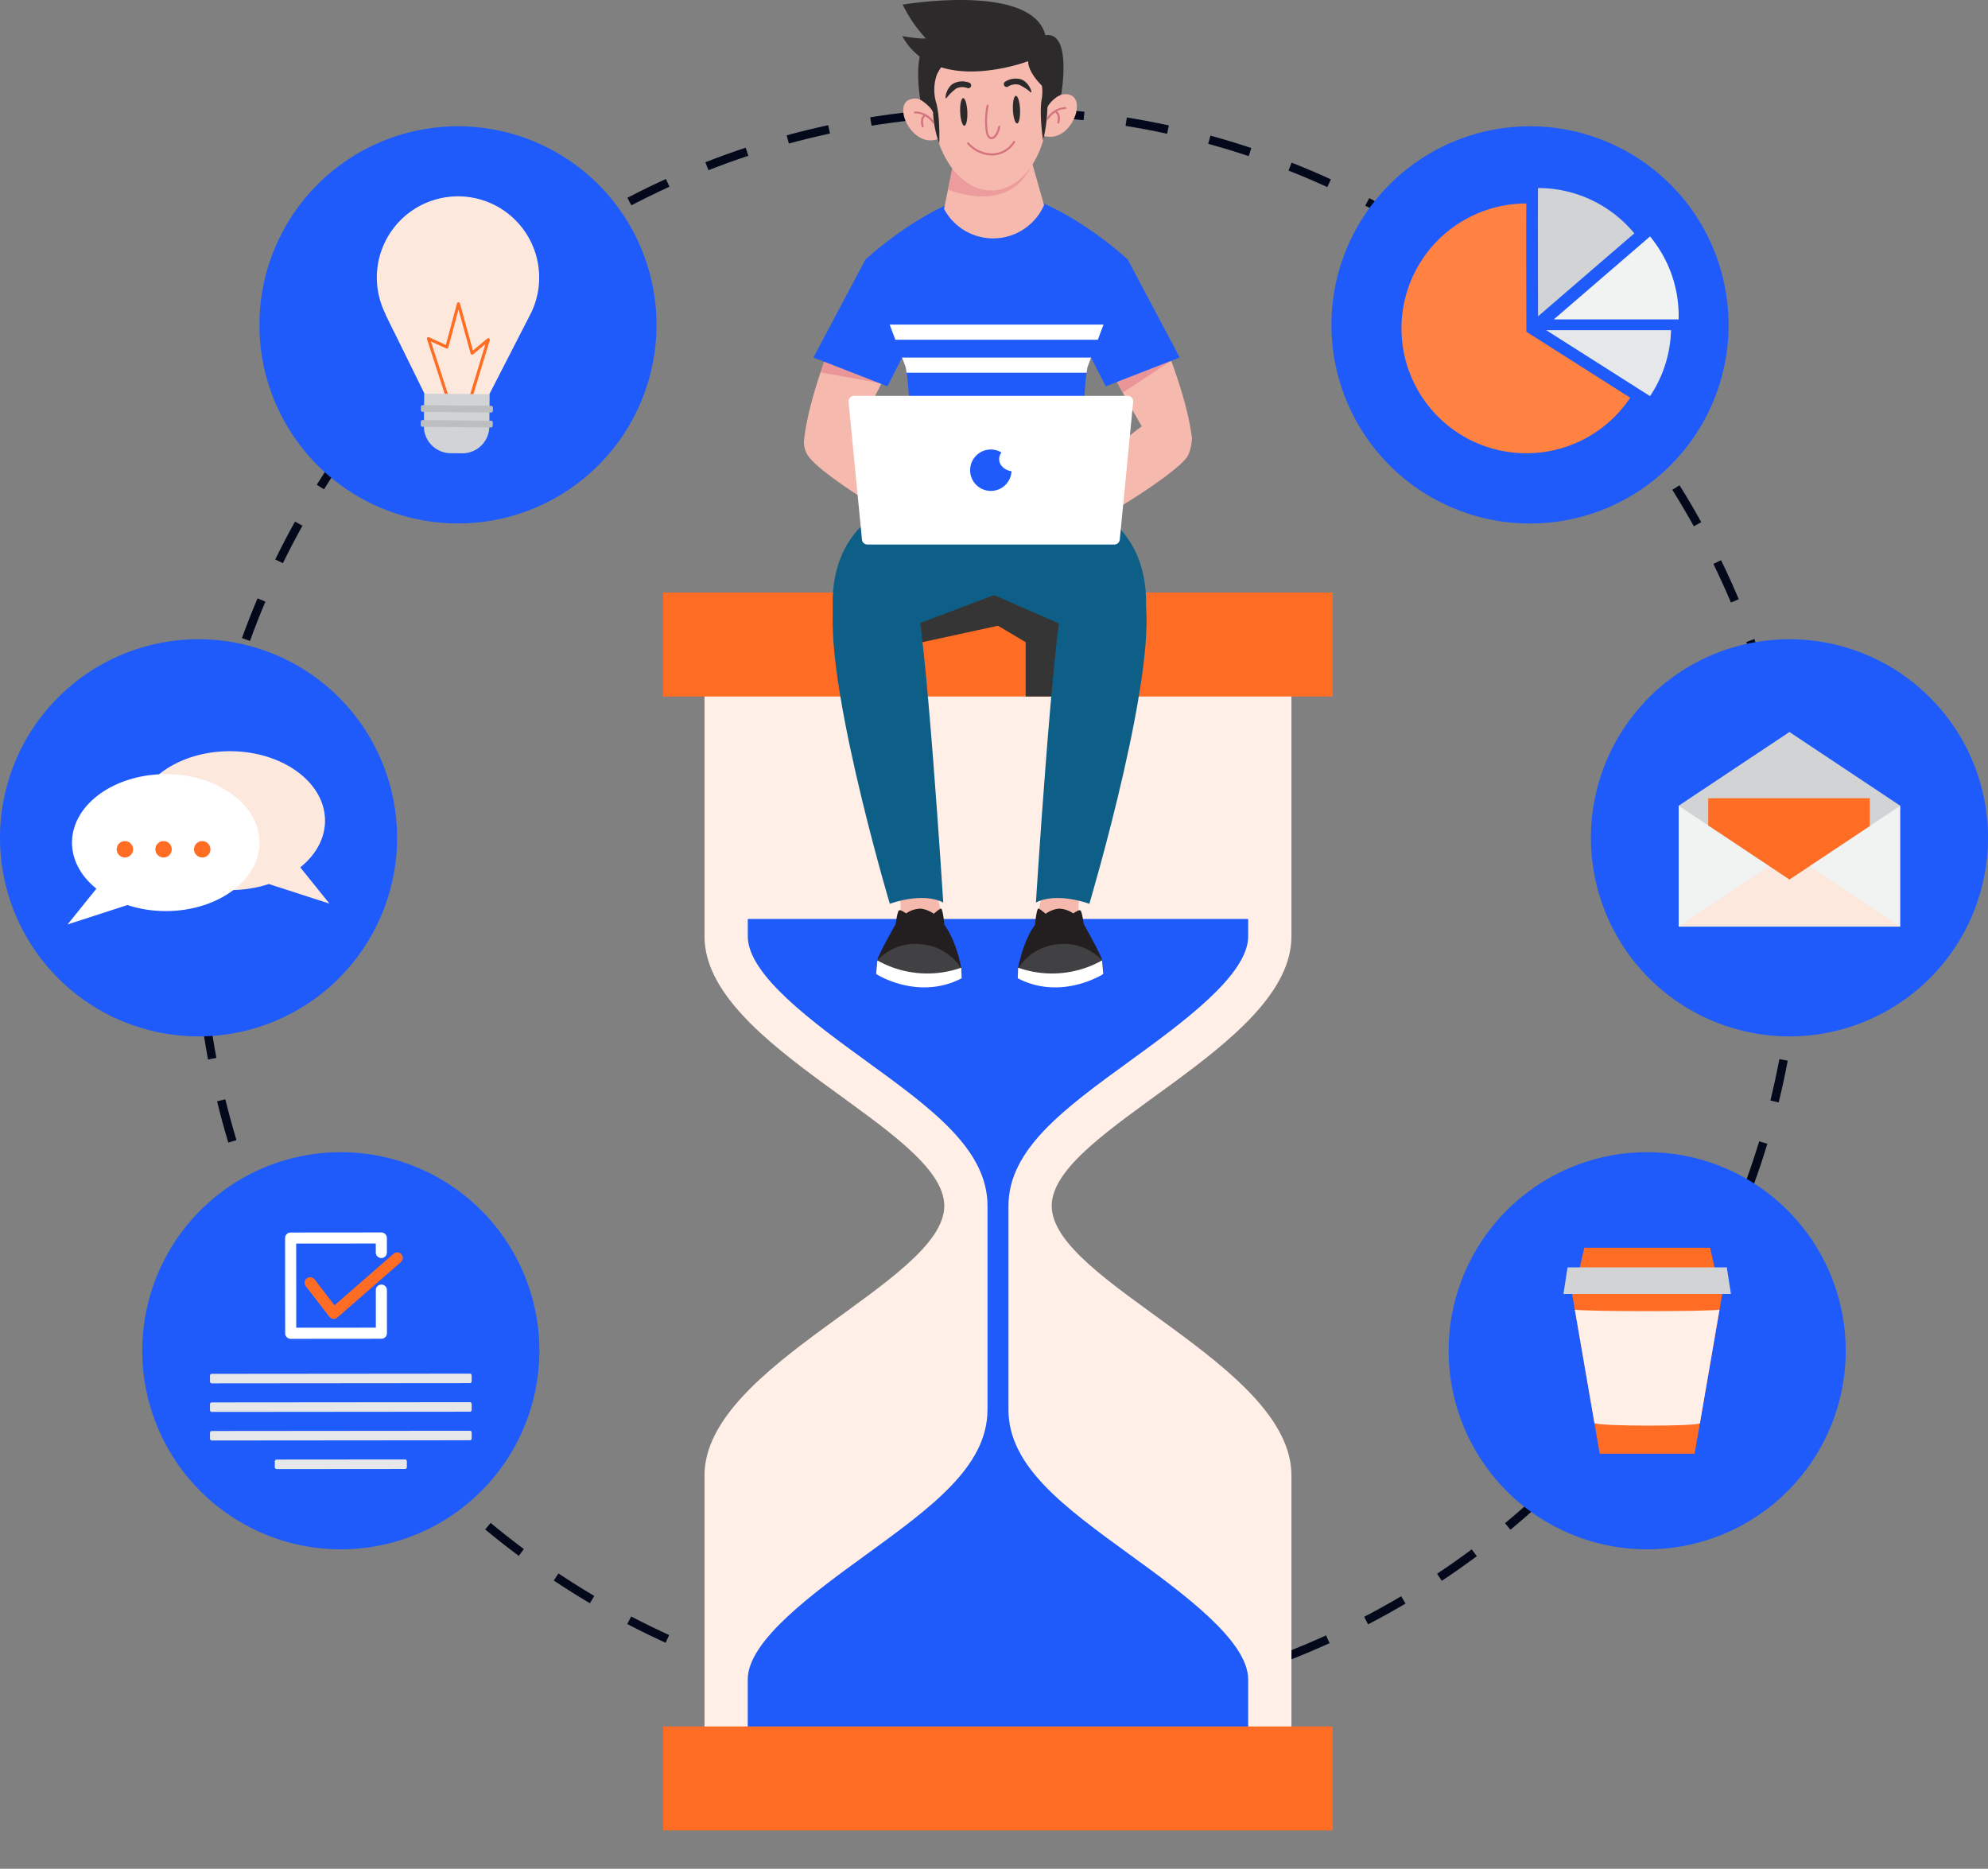 <svg id="Build_Delightful_customer_image" data-name="Build Delightful customer image" xmlns="http://www.w3.org/2000/svg" xmlns:xlink="http://www.w3.org/1999/xlink" width="490.351" height="460.877" viewBox="0 0 490.351 460.877">
  <rect x="0" y="0" width="490.351" height="460.877" fill="#808080" stroke="none"/>
  <defs>
    <clipPath id="clip-path">
      <rect id="Rectangle_29609" data-name="Rectangle 29609" width="490.351" height="460.877" fill="none"/>
    </clipPath>
    <clipPath id="clip-path-2">
      <rect id="Rectangle_29596" data-name="Rectangle 29596" width="144.769" height="269.538" fill="none"/>
    </clipPath>
    <clipPath id="clip-path-3">
      <rect id="Rectangle_29599" data-name="Rectangle 29599" width="20.783" height="10.553" fill="none"/>
    </clipPath>
    <clipPath id="clip-path-4">
      <rect id="Rectangle_29600" data-name="Rectangle 29600" width="13.344" height="7.801" fill="none"/>
    </clipPath>
    <clipPath id="clip-path-5">
      <rect id="Rectangle_29601" data-name="Rectangle 29601" width="14.379" height="5.249" fill="none"/>
    </clipPath>
    <clipPath id="clip-path-6">
      <rect id="Rectangle_29602" data-name="Rectangle 29602" width="87.089" height="88.506" fill="none"/>
    </clipPath>
    <clipPath id="clip-path-7">
      <rect id="Rectangle_29603" data-name="Rectangle 29603" width="87.088" height="88.506" fill="none"/>
    </clipPath>
  </defs>
  <g id="Group_89662" data-name="Group 89662">
    <g id="Group_89659" data-name="Group 89659">
      <g id="Group_89658" data-name="Group 89658" clip-path="url(#clip-path)">
        <path id="Path_135937" data-name="Path 135937" d="M243.743,421.641c-3.509,0-7.057-.1-10.547-.285l.112-2.1c3.453.185,6.964.28,10.437.282Zm10.545-.27-.109-2.1c3.466-.18,6.967-.456,10.408-.818l.219,2.087c-3.477.367-7.015.646-10.518.828m-31.608-.857c-3.493-.374-7.01-.844-10.456-1.4l.334-2.072c3.409.548,6.89,1.014,10.346,1.385Zm52.584-1.356-.331-2.073c3.423-.547,6.875-1.194,10.26-1.923l.442,2.054c-3.422.737-6.911,1.391-10.371,1.942m-73.406-2c-3.407-.737-6.856-1.581-10.248-2.509l.554-2.025c3.356.918,6.767,1.753,10.138,2.482Zm94.028-2.438-.551-2.026c3.336-.907,6.7-1.92,9.995-3.009l.658,1.993c-3.332,1.1-6.731,2.125-10.1,3.043m-114.374-3.128c-3.327-1.106-6.665-2.315-9.92-3.595l.767-1.954c3.222,1.266,6.524,2.463,9.815,3.556Zm134.42-3.5-.765-1.956c3.229-1.264,6.469-2.634,9.631-4.071l.869,1.911c-3.2,1.453-6.47,2.838-9.735,4.117M161.9,403.884c-3.166-1.443-6.351-3-9.465-4.624l.971-1.861c3.081,1.608,6.232,3.148,9.364,4.574Zm173.267-4.54-.97-1.861c3.078-1.605,6.152-3.312,9.136-5.074l1.068,1.808c-3.015,1.782-6.122,3.507-9.234,5.128m-191.941-5.208c-3.008-1.78-6.012-3.666-8.925-5.606l1.163-1.747c2.883,1.918,5.854,3.786,8.832,5.547Zm210.123-5.529-1.163-1.749c2.882-1.917,5.758-3.939,8.544-6.013l1.253,1.685c-2.815,2.1-5.721,4.14-8.633,6.077M125.68,382.456c-2.8-2.088-5.593-4.283-8.288-6.521l1.342-1.616c2.667,2.215,5.426,4.386,8.2,6.454Zm244.6-6.448-1.342-1.616c2.659-2.207,5.3-4.521,7.859-6.878l1.423,1.543c-2.581,2.382-5.253,4.72-7.94,6.95m-260.821-7.026c-2.568-2.372-5.111-4.848-7.557-7.362l1.5-1.464c2.42,2.485,4.936,4.937,7.477,7.283ZM385.782,361.7l-1.5-1.467c2.418-2.481,4.8-5.059,7.087-7.664l1.578,1.385c-2.308,2.632-4.717,5.238-7.161,7.746M94.742,353.87c-2.31-2.638-4.579-5.371-6.742-8.121l1.651-1.3c2.141,2.721,4.384,5.425,6.671,8.034Zm304.943-8.029-1.648-1.3c2.138-2.715,4.236-5.529,6.235-8.363l1.717,1.21c-2.022,2.866-4.142,5.709-6.3,8.454M81.7,337.282c-2.019-2.867-3.986-5.825-5.849-8.792l1.779-1.116c1.843,2.935,3.789,5.862,5.787,8.7Zm330.139-8.668-1.778-1.118c1.845-2.932,3.633-5.952,5.313-8.971l1.835,1.02c-1.7,3.052-3.507,6.1-5.37,9.069M70.473,319.4c-1.706-3.069-3.349-6.221-4.884-9.367l1.888-.921c1.518,3.113,3.143,6.23,4.832,9.268Zm351.611-9.19-1.887-.923c1.523-3.111,2.977-6.3,4.327-9.478l1.933.82c-1.364,3.213-2.835,6.437-4.373,9.581m-360.872-9.8c-1.366-3.226-2.664-6.538-3.857-9.842l1.975-.714c1.181,3.269,2.465,6.545,3.816,9.737Zm369.1-9.584-1.975-.716c1.184-3.26,2.293-6.592,3.3-9.9l2.009.61c-1.014,3.347-2.134,6.715-3.33,10.011m-376.282-10.3c-1.01-3.349-1.942-6.775-2.773-10.179l2.041-.5c.821,3.369,1.744,6.757,2.742,10.071Zm382.4-9.892-2.039-.5c.826-3.367,1.572-6.8,2.215-10.2l2.063.39c-.65,3.438-1.4,6.907-2.239,10.311m-387.4-10.6c-.646-3.444-1.206-6.949-1.667-10.418l2.082-.277c.456,3.434,1.011,6.9,1.648,10.307Zm391.318-10.123-2.082-.279c.46-3.422.834-6.915,1.113-10.378l2.093.168c-.282,3.5-.66,7.031-1.124,10.489M46.258,239.131c-.275-3.49-.46-7.034-.55-10.536l2.1-.053c.09,3.463.273,6.97.545,10.423Zm395.785-10.238-2.1-.058c.049-1.784.073-3.612.075-5.433q0-2.512-.063-5.008l2.1-.053q.063,2.523.063,5.06c0,1.84-.026,3.687-.075,5.491M47.811,218.1l-2.1-.056c.093-3.507.281-7.051.56-10.536l2.092.168c-.274,3.446-.461,6.953-.553,10.423M439.417,207.97c-.27-3.458-.636-6.951-1.09-10.379l2.081-.275c.459,3.466.83,7,1.1,10.492ZM49.47,197.3l-2.081-.278c.465-3.478,1.029-6.983,1.676-10.415l2.064.388c-.641,3.4-1.2,6.863-1.659,10.3m387.216-10.015c-.638-3.415-1.375-6.848-2.192-10.2l2.04-.5c.825,3.393,1.572,6.864,2.216,10.316Zm-383.35-10.49-2.04-.5c.832-3.4,1.767-6.822,2.782-10.177l2.009.608c-1,3.319-1.93,6.706-2.752,10.068M431.756,167c-1-3.328-2.1-6.671-3.28-9.934l1.975-.711c1.188,3.3,2.3,6.676,3.317,10.04ZM59.375,156.816,57.4,156.1c1.19-3.285,2.484-6.583,3.848-9.8l1.934.819c-1.349,3.184-2.63,6.446-3.807,9.7m365.29-9.484c-1.353-3.2-2.809-6.405-4.326-9.519l1.889-.92c1.533,3.148,3,6.384,4.371,9.621ZM67.5,137.638l-1.886-.921c1.533-3.14,3.173-6.284,4.873-9.342l1.835,1.02c-1.682,3.026-3.305,6.136-4.822,9.242m348.014-9.1c-1.682-3.031-3.469-6.059-5.311-9l1.78-1.115c1.862,2.972,3.667,6.033,5.367,9.1ZM77.631,119.42,75.852,118.3c1.859-2.963,3.824-5.915,5.841-8.777l1.716,1.208c-1.994,2.832-3.938,5.754-5.778,8.685m326.793-8.58c-1.993-2.835-4.09-5.655-6.231-8.382l1.65-1.3c2.164,2.756,4.284,5.606,6.3,8.47ZM89.641,102.366l-1.65-1.3c2.165-2.752,4.431-5.481,6.736-8.115l1.58,1.384c-2.281,2.6-4.524,5.306-6.666,8.029m301.884-7.948c-2.28-2.606-4.663-5.188-7.078-7.675l1.5-1.464c2.444,2.513,4.849,5.122,7.155,7.756ZM103.388,86.667,101.882,85.2c2.443-2.508,4.985-4.986,7.557-7.363l1.426,1.542c-2.545,2.352-5.06,4.8-7.477,7.285m273.585-7.213c-2.549-2.358-5.19-4.673-7.847-6.884l1.343-1.615c2.686,2.234,5.353,4.574,7.929,6.958ZM118.718,72.5l-1.342-1.615c2.7-2.24,5.486-4.437,8.294-6.528l1.255,1.683c-2.778,2.07-5.539,4.244-8.207,6.46m242.214-6.388c-2.771-2.067-5.639-4.091-8.523-6.016l1.164-1.747c2.916,1.944,5.813,3.99,8.613,6.08ZM135.464,60.02,134.3,58.272c2.92-1.943,5.928-3.833,8.943-5.617l1.069,1.808c-2.983,1.765-5.96,3.634-8.848,5.557m208.115-5.478c-2.976-1.765-6.041-3.473-9.108-5.076l.974-1.86c3.1,1.621,6.2,3.347,9.2,5.13ZM153.446,49.384l-.972-1.861c3.107-1.621,6.3-3.181,9.5-4.636l.87,1.911c-3.16,1.439-6.32,2.983-9.393,4.587m171.665-4.5c-3.147-1.438-6.372-2.81-9.588-4.075l.77-1.955c3.249,1.28,6.51,2.666,9.691,4.12ZM172.466,40.718l-.766-1.955c3.269-1.283,6.614-2.492,9.942-3.595l.66,1.994c-3.292,1.091-6.6,2.287-9.836,3.556m133.245-3.472c-3.281-1.093-6.643-2.112-9.988-3.031l.555-2.025c3.382.928,6.778,1.959,10.1,3.065ZM192.3,34.145l-.553-2.026c3.373-.92,6.821-1.762,10.249-2.5l.443,2.054c-3.391.732-6.8,1.565-10.139,2.476m93.29-2.419c-3.383-.736-6.833-1.389-10.255-1.943l.336-2.074c3.458.561,6.946,1.222,10.366,1.965Zm-72.892-1.986-.333-2.072c3.451-.554,6.969-1.024,10.457-1.393l.221,2.088c-3.451.365-6.931.829-10.346,1.377m52.291-1.348c-3.437-.371-6.938-.653-10.4-.84l.113-2.1c3.5.189,7.041.475,10.516.848Zm-31.541-.855-.11-2.1c3.5-.184,7.044-.277,10.545-.277h.268v2.1h-.268c-3.466,0-6.977.092-10.435.274" transform="translate(2.28 1.255)" fill="#03091a"/>
        <path id="Path_135940" data-name="Path 135940" d="M251.154,289.664c0,18.824,59.13,39.077,59.13,66.458v68.306H165.515V356.122c0-27.381,59.14-47.633,59.14-66.458,0-18.846-59.14-39.087-59.14-66.469V154.89H310.284V223.2c0,27.381-59.13,47.623-59.13,66.469" transform="translate(8.257 7.727)" fill="#ffefe7"/>
        <path id="Path_135941" data-name="Path 135941" d="M239.979,286.616c0-13.976,13.828-24.02,29.839-35.652,13.05-9.48,29.292-21.28,29.292-30.813V215.86H175.68v4.291c0,9.533,16.242,21.333,29.292,30.813,16.011,11.632,29.838,21.676,29.838,35.652v50.3H234.8c0,13.976-13.826,24.016-29.829,35.655-13.059,9.474-29.3,21.274-29.3,30.811v18H299.105v-18c0-9.537-16.238-21.337-29.286-30.811-16.014-11.639-29.84-21.679-29.84-35.655Z" transform="translate(8.764 10.769)" fill="#1e5bfa"/>
        <path id="Path_136029" data-name="Path 136029" d="M0,0H165.157V25.63H0Z" transform="translate(163.581 146.139)" fill="#ff6d24"/>
        <path id="Path_135943" data-name="Path 135943" d="M216.957,151.7l18.6-4.05,6.824,4.05v13.4H248.7l6.675-16.4s-3.675-10.368-4.331-10.5-17.244-4.593-17.244-4.593l-21.339,4.462v9.711Z" transform="translate(10.6 6.666)" fill="#353535"/>
        <rect id="Rectangle_29598" data-name="Rectangle 29598" width="165.157" height="25.63" transform="translate(163.581 425.78)" fill="#ff6d24"/>
        <path id="Path_135944" data-name="Path 135944" d="M268.065,61.828l-6.017,16-1.407,3.738L259,85.96l-.9,2.385c-.08.436-.151.89-.223,1.353-1.887,12.817.855,35.881.855,35.881-6.409,6.23-23.055,6.488-23.055,6.488s-16.039.25-22.449-5.981c0,0,2.181-23.544.249-36.388-.062-.463-.142-.918-.223-1.353l-.889-2.385h-.009l-1.646-4.4L209.3,77.824l-6.009-16s16.191-15.3,32.383-17.259c16.2,1.958,32.392,17.259,32.392,17.259" transform="translate(10.142 2.224)" fill="#1e5bfa"/>
        <path id="Path_135945" data-name="Path 135945" d="M246.456,48.785a13.719,13.719,0,0,1-24.668.935l.964-4.738,1.666-8.184,9.274,1.112,9.163-1.811.678,2.4Z" transform="translate(11.065 1.801)" fill="#f6b9ae"/>
        <g id="Group_89633" data-name="Group 89633" transform="translate(233.817 37.9)" opacity="0.5">
          <g id="Group_89632" data-name="Group 89632">
            <g id="Group_89631" data-name="Group 89631" clip-path="url(#clip-path-3)">
              <path id="Path_135946" data-name="Path 135946" d="M243.489,38.5c-.626,1.818-4.979,12.124-20.783,6.483l1.666-8.184,9.275,1.113L242.81,36.1Z" transform="translate(-222.706 -36.099)" fill="#e27f89"/>
            </g>
          </g>
        </g>
        <path id="Path_135947" data-name="Path 135947" d="M245.008,27.355s2.538-6.464,6.736-5.037-.136,12.162-6.587,10.057Z" transform="translate(12.223 1.103)" fill="#f6b9ae"/>
        <path id="Path_135948" data-name="Path 135948" d="M250.493,25.138a5.979,5.979,0,0,0-4.659,2.883.246.246,0,0,0,.089.338.24.24,0,0,0,.132.035.247.247,0,0,0,.206-.123,6.478,6.478,0,0,1,1.725-1.8c1.043.638.569,2.384.564,2.4a.248.248,0,0,0,.169.307.244.244,0,0,0,.077.009.247.247,0,0,0,.231-.178c.024-.086.523-1.922-.583-2.82a4.331,4.331,0,0,1,1.978-.559h.077a.246.246,0,0,0,.245-.251.248.248,0,0,0-.25-.246" transform="translate(12.263 1.254)" fill="#d67280"/>
        <path id="Path_135949" data-name="Path 135949" d="M220.726,28.071l.148,5.017c-4.2,1.653-7.8-2.428-8.539-5.831-.369-1.716-.007-3.255,1.366-3.822,2.9-1.178,5.2,1.613,6.3,3.356a11.977,11.977,0,0,1,.722,1.279" transform="translate(10.586 1.155)" fill="#f6b9ae"/>
        <path id="Path_135950" data-name="Path 135950" d="M214.96,26.184a5.979,5.979,0,0,1,4.821,2.6.247.247,0,0,1-.069.343.24.24,0,0,1-.13.042.247.247,0,0,1-.213-.11,6.451,6.451,0,0,0-1.828-1.691c-1,.7-.427,2.414-.42,2.432a.248.248,0,0,1-.152.316.235.235,0,0,1-.075.015.248.248,0,0,1-.241-.165c-.029-.084-.635-1.889.415-2.85a4.347,4.347,0,0,0-2.007-.44l-.077,0a.244.244,0,0,1-.259-.236.249.249,0,0,1,.236-.259" transform="translate(10.712 1.306)" fill="#d67280"/>
        <path id="Path_135951" data-name="Path 135951" d="M247.519,25.2c.345,11.67-5.757,21.319-13.63,21.552s-14.535-9.038-14.881-20.708,5.757-21.319,13.63-21.552,14.536,9.038,14.881,20.708" transform="translate(10.925 0.224)" fill="#f6b9ae"/>
        <path id="Path_135952" data-name="Path 135952" d="M227.345,26.416c.082,1.88-.247,3.422-.734,3.443s-.948-1.486-1.03-3.366.247-3.422.734-3.443.948,1.486,1.03,3.366" transform="translate(11.253 1.15)" fill="#2d2a2b"/>
        <path id="Path_135953" data-name="Path 135953" d="M239.731,25.877c.082,1.88-.247,3.422-.734,3.443s-.948-1.486-1.03-3.366.247-3.422.734-3.443.948,1.486,1.03,3.366" transform="translate(11.871 1.123)" fill="#2d2a2b"/>
        <path id="Path_135954" data-name="Path 135954" d="M245.119,33.8s-1.01-6.544-.331-10.232a11.388,11.388,0,0,0-.984-6.785l4.94,6.126s-2.161,1.417-2.561,2.779a38.518,38.518,0,0,1-1.065,8.112" transform="translate(12.163 0.837)" fill="#2d2a2b"/>
        <path id="Path_135955" data-name="Path 135955" d="M220.883,34.524s.282-6.615-.8-10.206a11.385,11.385,0,0,1,.231-6.853L216.2,23.69s2.534,1.552,3.157,3.126a25.836,25.836,0,0,0,1.522,7.708" transform="translate(10.786 0.871)" fill="#2d2a2b"/>
        <path id="Path_135956" data-name="Path 135956" d="M218.747,24.684s.005-13.81,14.35-13.638,14.459,14.248,14.459,14.248l2.591-1.814s1.008-20.081-17.566-20.3c-10.187-.123-14.946,4.084-16.361,10-1.165,4.873.009,11.228.009,11.228Z" transform="translate(10.761 0.158)" fill="#2d2a2b"/>
        <path id="Path_135957" data-name="Path 135957" d="M247.407,22.053s-4.337-3.619-4.394-6.96c0,0-22.844,8.708-31.036-6.183,0,0,4.473.775,5.8.551a34.377,34.377,0,0,1-5.707-8.317s31.936-5.481,35.2,7.547c6.685-1.032,3.894,14.666,3.894,14.666l-.9.436Z" transform="translate(10.575 0)" fill="#2d2a2b"/>
        <path id="Path_135962" data-name="Path 135962" d="M233.027,33.1c-.03,0-.06,0-.09,0-.374-.022-1.261-.314-1.419-2.551a19.089,19.089,0,0,1,.3-5.792.246.246,0,0,1,.3-.175.249.249,0,0,1,.175.3,19.06,19.06,0,0,0-.28,5.628c.106,1.508.562,2.068.952,2.091.572.04,1.4-.962,1.72-2.629a.25.25,0,0,1,.29-.2.247.247,0,0,1,.2.29c-.331,1.755-1.223,3.007-2.145,3.034" transform="translate(11.547 1.226)" fill="#d67280"/>
        <path id="Path_135963" data-name="Path 135963" d="M233.48,36.686a8.262,8.262,0,0,1-6.222-2.836.248.248,0,0,1,.383-.314,7.911,7.911,0,0,0,5.824,2.654,6.33,6.33,0,0,0,5.131-2.954.248.248,0,0,1,.434.241,6.742,6.742,0,0,1-5.55,3.208" transform="translate(11.335 1.652)" fill="#d67280"/>
        <path id="Path_135964" data-name="Path 135964" d="M239.579,19.973a3.494,3.494,0,0,0-2.7.462.705.705,0,0,1-.686-1.233,4.837,4.837,0,0,1,3.8-.578c1.884.554,2.916,3.129,2.572,3.311a12.058,12.058,0,0,0-2.983-1.962" transform="translate(11.765 0.921)" fill="#2d2a2b"/>
        <path id="Path_135965" data-name="Path 135965" d="M222.269,23.353c-.373-.113.141-2.838,1.881-3.748a4.837,4.837,0,0,1,3.838-.17.706.706,0,0,1-.434,1.343,3.491,3.491,0,0,0-2.752.077,12.086,12.086,0,0,0-2.534,2.5" transform="translate(11.083 0.954)" fill="#2d2a2b"/>
        <path id="Path_135966" data-name="Path 135966" d="M281.932,105.127c-2.042-17.209-16.037-43.956-16.037-43.956l-3.447,5.381-6.027,11.741s7.947,14.923,13.116,23.807c-6.326,4.249-27.274,25.057-27.274,25.057l4.951,4.084c16.963-8.4,30.2-17.61,33.1-21.071.813-.866,1.4-2.459,1.621-5.043" transform="translate(12.086 3.052)" fill="#f6b9ae"/>
        <g id="Group_89636" data-name="Group 89636" transform="translate(275.515 88.998)" opacity="0.6">
          <g id="Group_89635" data-name="Group 89635">
            <g id="Group_89634" data-name="Group 89634" clip-path="url(#clip-path-4)">
              <path id="Path_135967" data-name="Path 135967" d="M275.767,84.769l-13.344,5.2,1.452,2.6Z" transform="translate(-262.423 -84.769)" fill="#e27f89"/>
            </g>
          </g>
        </g>
        <path id="Path_135968" data-name="Path 135968" d="M265.536,61.038l12.795,24.115-18.246,7.11-6.419-12.585s3.773-23.055,11.87-18.64" transform="translate(12.655 3.017)" fill="#1e5bfa"/>
        <path id="Path_135969" data-name="Path 135969" d="M202.33,102.119c5.171-8.884,12.119-23.807,12.119-23.807l-6.027-11.741-3.708-5.789s-13.734,27.156-15.776,44.365a5.993,5.993,0,0,0,1.621,5.042c2.9,3.461,16.134,12.668,33.1,21.072l4.951-4.085s-19.949-20.808-26.276-25.057" transform="translate(9.423 3.032)" fill="#f6b9ae"/>
        <g id="Group_89639" data-name="Group 89639" transform="translate(202.39 89.207)" opacity="0.6">
          <g id="Group_89638" data-name="Group 89638">
            <g id="Group_89637" data-name="Group 89637" clip-path="url(#clip-path-5)">
              <path id="Path_135970" data-name="Path 135970" d="M207.152,90.218l-13.474-5.25-.905,2.626Z" transform="translate(-192.773 -84.968)" fill="#e27f89"/>
            </g>
          </g>
        </g>
        <path id="Path_135971" data-name="Path 135971" d="M203.9,61.038,191.1,85.153l18.247,7.11,6.418-12.585s-3.773-23.055-11.87-18.64" transform="translate(9.534 3.017)" fill="#1e5bfa"/>
        <path id="Path_135972" data-name="Path 135972" d="M261.762,76.244l-1.407,3.739H210.419l-1.406-3.739Z" transform="translate(10.428 3.804)" fill="#fff"/>
        <path id="Path_135973" data-name="Path 135973" d="M258.564,83.993l-.9,2.385c-.081.437-.152.89-.223,1.353h-44.4c-.062-.463-.143-.917-.223-1.353l-.89-2.385Z" transform="translate(10.573 4.19)" fill="#fff"/>
        <path id="Path_135974" data-name="Path 135974" d="M256.515,120.862s-20.758-2.126-40.463-3.2a20.08,20.08,0,0,1-5.518,5.142c-.882.553-1.773,1.088-2.654,1.642A17.962,17.962,0,0,1,201.161,128l-1.235.166c-.781,2.011-1.683,4.017-2.68,6.093-.244.507-.476,1.018-.715,1.528a20.8,20.8,0,0,1,.327,7.043c6.115,2.572,20.327,4.939,20.327,4.939l18.2-6.882,15.979,6.991,6.256-.7Z" transform="translate(9.805 5.87)" fill="#0e5f87"/>
        <path id="Path_135975" data-name="Path 135975" d="M256.163,118.523c2.923,1.879,15.987,7.687,14.154,28.079l-25.662-.928Z" transform="translate(12.206 5.913)" fill="#0e5f87"/>
        <path id="Path_135976" data-name="Path 135976" d="M209.945,118.523c-2.923,1.879-15.987,7.687-14.154,28.079l27.113-.928Z" transform="translate(9.759 5.913)" fill="#0e5f87"/>
        <path id="Path_135977" data-name="Path 135977" d="M268.194,92.99H200.717a1.362,1.362,0,0,0-1.355,1.494l3.3,33.939a1.363,1.363,0,0,0,1.356,1.23H264.9a1.363,1.363,0,0,0,1.356-1.23l3.3-33.939a1.363,1.363,0,0,0-1.356-1.494" transform="translate(9.946 4.639)" fill="#fff"/>
        <path id="Path_135978" data-name="Path 135978" d="M235.431,109.282a2.632,2.632,0,0,1,.217-2.956,5.055,5.055,0,0,0-2.606-.737,5.106,5.106,0,1,0,5.081,5.358,3.816,3.816,0,0,1-2.693-1.664" transform="translate(11.372 5.268)" fill="#1e5bfa"/>
        <path id="Path_135979" data-name="Path 135979" d="M245.305,208.4s-1.594,7.517-1.893,8.77-1.737,11.118,0,12.527,14.107,1.41,14.734,0-3.646-13.8-4.071-15.346.156-2.975.156-3.6-8.926-2.349-8.926-2.349" transform="translate(12.102 10.397)" fill="#f6b9ae"/>
        <path id="Path_135980" data-name="Path 135980" d="M243.372,216.088s4.256-67.553,6.94-76.159c2.015-9.846,15.285-15.616,19.539-.7,4.8,16.452-13.3,77.174-13.3,77.174s-7.925-3.022-13.177-.313" transform="translate(12.142 6.493)" fill="#0e5f87"/>
        <path id="Path_135981" data-name="Path 135981" d="M220.418,208.4s1.594,7.517,1.893,8.77,1.737,11.118,0,12.527-14.107,1.41-14.734,0,3.646-13.8,4.071-15.346-.156-2.975-.156-3.6,8.926-2.349,8.926-2.349" transform="translate(10.353 10.397)" fill="#f6b9ae"/>
        <path id="Path_135982" data-name="Path 135982" d="M260.142,228.869c-.067-.731-.175-1.875-.25-2.65V226.2c-.1-1.1-3.918-7.9-4.525-8.972-.128-.956-.447-3.045-.809-3.328-.311-.243-1.071.278-1.777.707a6.49,6.49,0,0,0-3.6-1.163,6.98,6.98,0,0,0-3.2,1.259c-.7-.583-1.572-1.322-1.829-1.26-.322.077-.724,2.835-.779,3.94-.095.141-.153.237-.153.237-2.865,3.966-4.02,10.377-4.02,10.377-.006.065,0,.13-.006.194a10.793,10.793,0,0,0,.1,2.032c7.238,5.322,20.913-.665,20.913-.665s-.032-.273-.061-.687" transform="translate(11.933 10.648)" fill="#231f20"/>
        <path id="Path_135983" data-name="Path 135983" d="M239.193,227.775a10.684,10.684,0,0,0,.1,2.032c2.493,1.207,7,.12,11.251.373a24.869,24.869,0,0,0,9.6-1.724c-.068-.731-.176-1.876-.251-2.65a12.668,12.668,0,0,0-10.735-4.008,12.888,12.888,0,0,0-9.963,5.978" transform="translate(11.933 11.062)" fill="#414042"/>
        <path id="Path_135984" data-name="Path 135984" d="M239.106,230.007c10.791,5.606,21.093-1.049,21.093-1.049s-.192-2.147-.3-3.36a25.178,25.178,0,0,1-20.569,1.84.653.653,0,0,0-.133-.042Z" transform="translate(11.929 11.255)" fill="#fff"/>
        <path id="Path_135985" data-name="Path 135985" d="M226.83,228.189c-.005-.064,0-.13-.005-.194,0,0-1.156-6.412-4.021-10.378,0,0-.059-.1-.152-.236-.056-1.107-.457-3.864-.779-3.94-.257-.062-1.128.676-1.83,1.26a6.982,6.982,0,0,0-3.2-1.26,6.491,6.491,0,0,0-3.6,1.164c-.706-.428-1.467-.95-1.776-.708-.362.283-.681,2.373-.811,3.328-.606,1.072-4.429,7.869-4.525,8.972l0,.022c-.075.774-.183,1.919-.251,2.65-.029.414-.06.687-.06.687s13.674,5.985,20.912.665a10.682,10.682,0,0,0,.1-2.032" transform="translate(10.268 10.648)" fill="#231f20"/>
        <path id="Path_135986" data-name="Path 135986" d="M226.827,227.775a10.684,10.684,0,0,1-.1,2.032c-2.493,1.207-7,.12-11.251.373a24.869,24.869,0,0,1-9.6-1.724c.068-.731.176-1.876.251-2.65a12.668,12.668,0,0,1,10.735-4.008,12.888,12.888,0,0,1,9.963,5.978" transform="translate(10.271 11.062)" fill="#414042"/>
        <path id="Path_135987" data-name="Path 135987" d="M226.921,230.007c-10.791,5.606-21.093-1.049-21.093-1.049s.192-2.147.3-3.36a25.178,25.178,0,0,0,20.569,1.84.652.652,0,0,1,.133-.042Z" transform="translate(10.269 11.255)" fill="#fff"/>
        <path id="Path_135988" data-name="Path 135988" d="M222.9,216.088s-4.256-67.553-6.94-76.159c-2.015-9.846-15.285-15.616-19.54-.7-4.8,16.452,13.3,77.174,13.3,77.174s7.925-3.022,13.177-.313" transform="translate(9.759 6.493)" fill="#0e5f87"/>
        <path id="Path_135989" data-name="Path 135989" d="M131.368,319.619A48.971,48.971,0,1,1,82.4,270.648a48.971,48.971,0,0,1,48.971,48.971" transform="translate(1.668 13.502)" fill="#1e5bfa"/>
        <path id="Path_135990" data-name="Path 135990" d="M113.428,325.009l-63.646.056a.453.453,0,0,1-.451-.45v-1.447a.453.453,0,0,1,.45-.451l63.646-.056a.453.453,0,0,1,.451.45v1.447a.452.452,0,0,1-.45.451" transform="translate(2.461 16.097)" fill="#e6e7e8"/>
        <path id="Path_135991" data-name="Path 135991" d="M113.43,331.72l-63.646.056a.453.453,0,0,1-.451-.45v-1.447a.453.453,0,0,1,.45-.451l63.646-.056a.453.453,0,0,1,.451.45v1.447a.452.452,0,0,1-.45.451" transform="translate(2.461 16.432)" fill="#e6e7e8"/>
        <path id="Path_135992" data-name="Path 135992" d="M113.431,338.431l-63.646.056a.453.453,0,0,1-.451-.45v-1.447a.453.453,0,0,1,.45-.451l63.646-.056a.453.453,0,0,1,.451.45v1.447a.452.452,0,0,1-.45.451" transform="translate(2.461 16.767)" fill="#e6e7e8"/>
        <path id="Path_135993" data-name="Path 135993" d="M96.684,345.172l-31.67.027a.453.453,0,0,1-.451-.45V343.3a.453.453,0,0,1,.45-.451l31.67-.027a.453.453,0,0,1,.451.45v1.447a.453.453,0,0,1-.45.451" transform="translate(3.221 17.103)" fill="#e6e7e8"/>
        <path id="Path_135994" data-name="Path 135994" d="M90.736,315.718l-22.37.02A1.366,1.366,0,0,1,67,314.372l-.02-23.486a1.365,1.365,0,0,1,1.365-1.367l22.37-.02a1.366,1.366,0,0,1,1.368,1.366l0,3.579a1.366,1.366,0,0,1-2.733,0l0-2.213-19.637.018L69.73,313l19.637-.017-.008-9.258a1.367,1.367,0,1,1,2.734,0L92.1,314.35a1.365,1.365,0,0,1-1.365,1.368" transform="translate(3.341 14.443)" fill="#fff"/>
        <path id="Path_135995" data-name="Path 135995" d="M78.744,310.581a1,1,0,0,1-.136-.008,1.353,1.353,0,0,1-.948-.525l-5.813-7.539a1.366,1.366,0,0,1,2.165-1.667l4.927,6.391,14.569-12.711a1.366,1.366,0,0,1,1.8,2.059L79.641,310.244a1.352,1.352,0,0,1-.9.337" transform="translate(3.57 14.677)" fill="#ff6d24"/>
        <path id="Path_135997" data-name="Path 135997" d="M97.942,199.129a48.971,48.971,0,1,1-48.971-48.971,48.971,48.971,0,0,1,48.971,48.971" transform="translate(0 7.491)" fill="#1e5bfa"/>
        <path id="Path_135998" data-name="Path 135998" d="M79.685,214.049l-7.2-8.945c3.79-3.042,6.1-7.084,6.1-11.519,0-9.458-10.5-17.127-23.459-17.127s-23.459,7.668-23.459,17.127,10.5,17.127,23.459,17.127a30.839,30.839,0,0,0,9.61-1.5Z" transform="translate(1.58 8.803)" fill="#fde8de"/>
        <path id="Path_135999" data-name="Path 135999" d="M15.884,218.906l7.1-8.817c-3.736-3-6.013-6.983-6.013-11.356,0-9.323,10.353-16.881,23.124-16.881s23.124,7.558,23.124,16.881S52.866,215.615,40.1,215.615a30.4,30.4,0,0,1-9.472-1.482Z" transform="translate(0.792 9.072)" fill="#fff"/>
        <path id="Path_136001" data-name="Path 136001" d="M31.457,199.594a2.019,2.019,0,1,1-2.019-2.019,2.019,2.019,0,0,1,2.019,2.019" transform="translate(1.368 9.857)" fill="#ff6d24"/>
        <path id="Path_136002" data-name="Path 136002" d="M40.542,199.594a2.019,2.019,0,1,1-2.019-2.019,2.019,2.019,0,0,1,2.019,2.019" transform="translate(1.821 9.857)" fill="#ff6d24"/>
        <path id="Path_136003" data-name="Path 136003" d="M49.627,199.594a2.019,2.019,0,1,1-2.019-2.019,2.019,2.019,0,0,1,2.019,2.019" transform="translate(2.274 9.857)" fill="#ff6d24"/>
        <path id="Path_136004" data-name="Path 136004" d="M158.89,78.638a48.971,48.971,0,1,1-48.971-48.971A48.971,48.971,0,0,1,158.89,78.638" transform="translate(3.041 1.48)" fill="#1e5bfa"/>
        <path id="Path_136005" data-name="Path 136005" d="M128.57,66.347a19.957,19.957,0,0,1-2.349,9.215l-11.457,22.32-13.02-.123L92.827,79.623h-.021l-2.156-4.4h.063a20.019,20.019,0,1,1,37.858-8.88" transform="translate(4.416 2.302)" fill="#fde8de"/>
        <path id="Path_136006" data-name="Path 136006" d="M105.347,94.46l-4.7-14.51,4.548,2.083,2.866-10.671,3.36,12.171,4.014-3.322L111.02,94.738" transform="translate(5.021 3.56)" fill="none" stroke="#ff6d24" stroke-linecap="round" stroke-linejoin="round" stroke-width="0.75"/>
        <path id="Path_136007" data-name="Path 136007" d="M99.661,92.457l-.077,7.99a6.645,6.645,0,0,0,6.582,6.707l2.853.027a6.644,6.644,0,0,0,6.707-6.581l.076-7.991Z" transform="translate(4.968 4.613)" fill="#d1d3d4"/>
        <path id="Path_136008" data-name="Path 136008" d="M116.224,96.985l-16.94-.161a.41.41,0,0,1-.405-.413l.007-.828a.41.41,0,0,1,.413-.405l16.941.16a.411.411,0,0,1,.405.414l-.008.828a.41.41,0,0,1-.413.405" transform="translate(4.933 4.748)" fill="#bcbec0"/>
        <path id="Path_136009" data-name="Path 136009" d="M116.191,100.487l-16.94-.161a.41.41,0,0,1-.405-.413l.007-.828a.41.41,0,0,1,.413-.405l16.941.16a.411.411,0,0,1,.405.414l-.008.828a.41.41,0,0,1-.413.405" transform="translate(4.931 4.923)" fill="#bcbec0"/>
        <path id="Path_136011" data-name="Path 136011" d="M340.336,319.619a48.971,48.971,0,1,0,48.971-48.971,48.971,48.971,0,0,0-48.971,48.971" transform="translate(16.979 13.502)" fill="#1e5bfa"/>
        <path id="Path_136012" data-name="Path 136012" d="M406.57,302.917l-.861,4.966-4.838,28.03-1.3,7.491H376.155l-1.256-7.35-.028-.2-4.838-27.973-.861-4.966Z" transform="translate(18.418 15.112)" fill="#ff6d24"/>
        <path id="Path_136013" data-name="Path 136013" d="M403.29,293.1H372.274l-1.348,5.838h33.712Z" transform="translate(18.505 14.623)" fill="#ff6d24"/>
        <path id="Path_136014" data-name="Path 136014" d="M405.665,307.643l-4.836,28.029c-1.485.8-24.6.729-26.006-.046l-4.836-27.983c2.647.479,33.031.479,35.677,0" transform="translate(18.458 15.348)" fill="#ffefe7"/>
        <path id="Path_136016" data-name="Path 136016" d="M407.6,297.7H368.329l-1.031,6.571h41.328Z" transform="translate(18.324 14.852)" fill="#d1d3d4"/>
        <path id="Path_136017" data-name="Path 136017" d="M410.759,78.637a48.979,48.979,0,1,1-20.074-39.528,48.983,48.983,0,0,1,20.074,39.528" transform="translate(15.606 1.48)" fill="#1e5bfa"/>
        <path id="Path_136018" data-name="Path 136018" d="M361.348,44.171c-.092,1.456,0,31.629,0,31.629l23.737-20.455a30.734,30.734,0,0,0-23.737-11.174" transform="translate(18.025 2.204)" fill="#d1d3d4"/>
        <path id="Path_136019" data-name="Path 136019" d="M395.841,75.167a30.675,30.675,0,0,0-7.063-19.626L365.041,76H395.82c.007-.276.021-.551.021-.829" transform="translate(18.212 2.771)" fill="#f1f2f2"/>
        <path id="Path_136020" data-name="Path 136020" d="M360.068,47.8A30.8,30.8,0,1,0,385.674,95.7L360.068,79.433s-.092-30.173,0-31.629" transform="translate(16.427 2.385)" fill="#ff8243"/>
        <path id="Path_136021" data-name="Path 136021" d="M363.264,77.559l25.607,16.264a30.632,30.632,0,0,0,5.172-16.264Z" transform="translate(18.123 3.869)" fill="#e6e7e8"/>
        <path id="Path_136023" data-name="Path 136023" d="M373.762,199.129a48.971,48.971,0,1,0,48.971-48.971,48.971,48.971,0,0,0-48.971,48.971" transform="translate(18.647 7.491)" fill="#1e5bfa"/>
        <rect id="Rectangle_29607" data-name="Rectangle 29607" width="54.655" height="29.804" transform="translate(414.052 198.713)" fill="#f1f2f2"/>
        <path id="Path_136024" data-name="Path 136024" d="M449.032,218.523,421.7,200.332l-27.328,18.19Z" transform="translate(19.675 9.994)" fill="#fde8de"/>
        <path id="Path_136025" data-name="Path 136025" d="M449.032,189.272l-7.515,5L421.7,207.458l-20.038-13.336-7.289-4.851Z" transform="translate(19.675 9.443)" fill="#d1d3d4"/>
        <path id="Path_136026" data-name="Path 136026" d="M449.032,190.135,421.7,171.946l-27.328,18.189Z" transform="translate(19.675 8.578)" fill="#d1d3d4"/>
        <path id="Path_136027" data-name="Path 136027" d="M441.171,187.508v6.853l-19.812,13.186L401.32,194.211v-6.7Z" transform="translate(20.022 9.355)" fill="#ff6d24"/>
      </g>
    </g>
  </g>
</svg>
